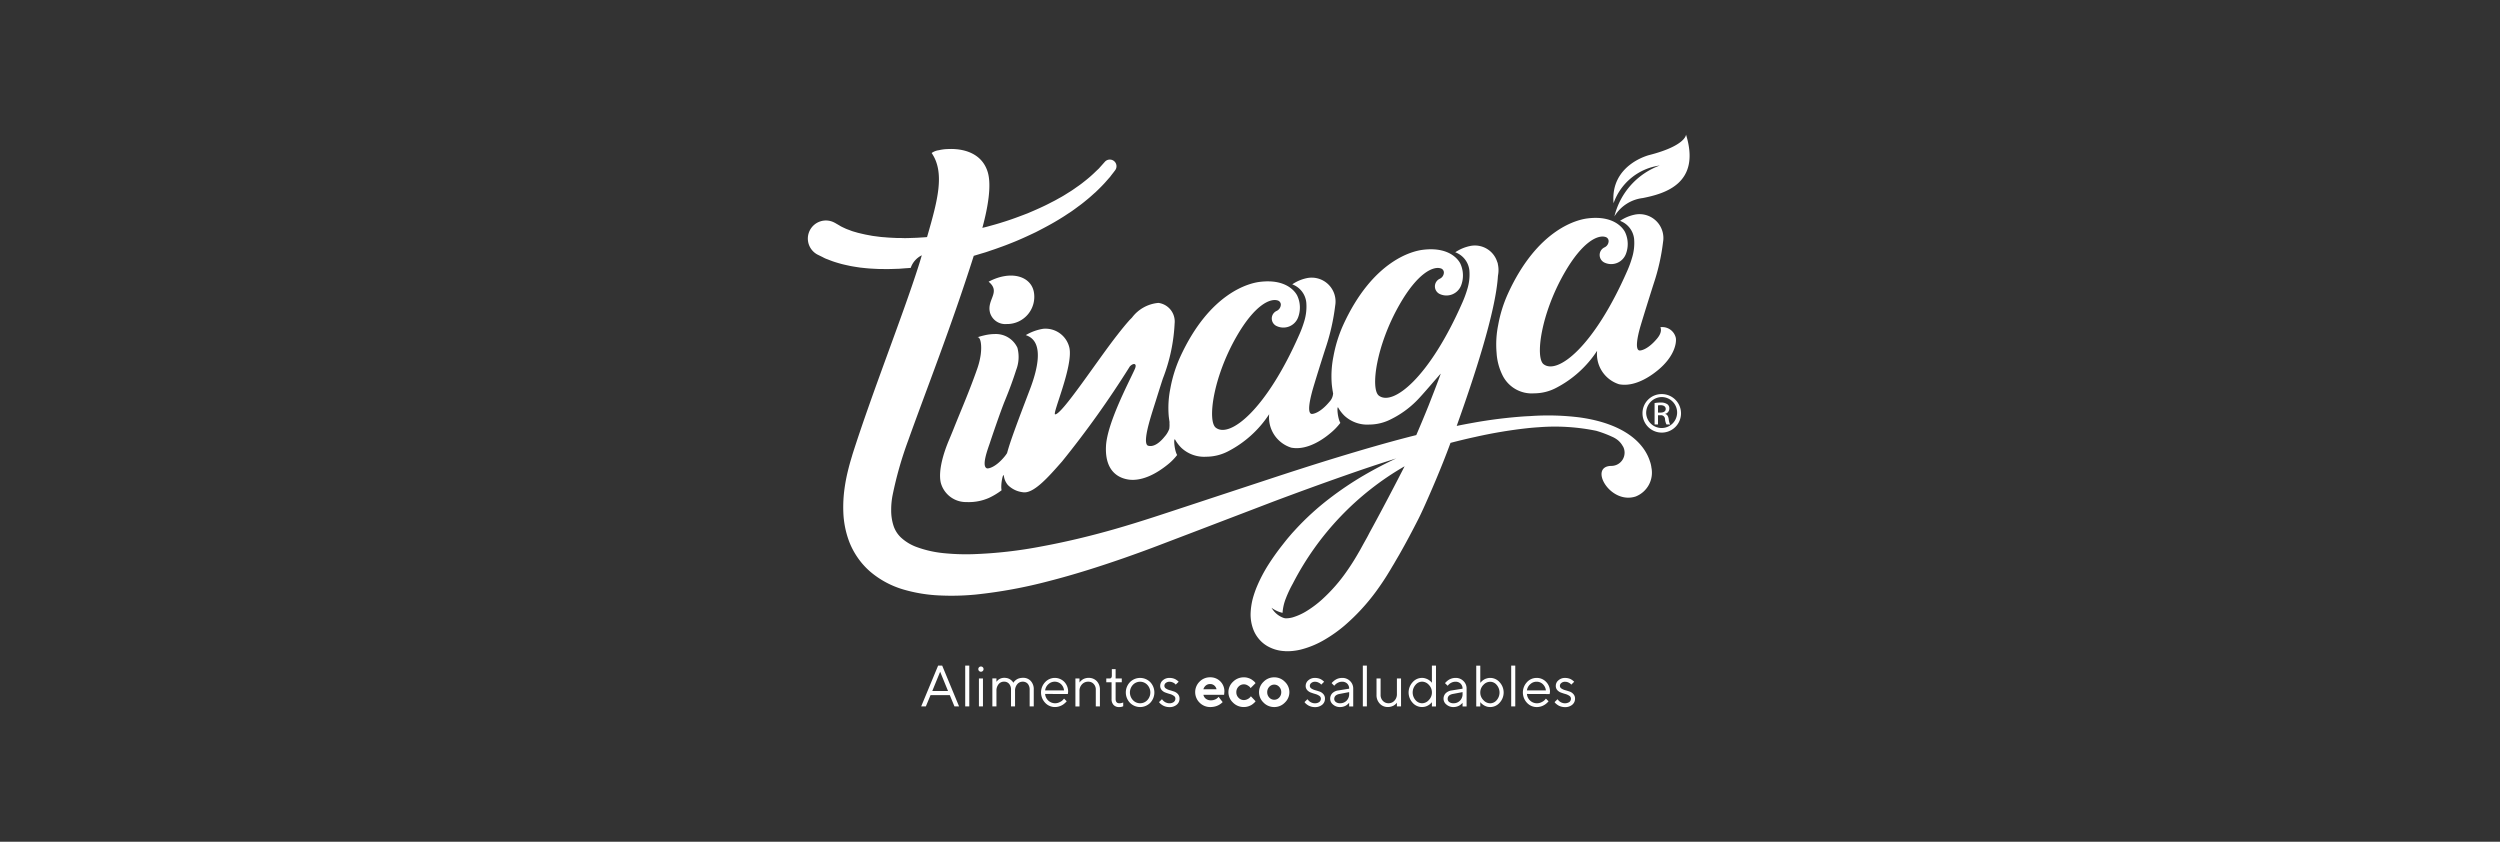 <svg xmlns="http://www.w3.org/2000/svg" width="297" height="100" viewBox="0 0 297 100">
  <rect x="0" y="0" width="297" height="100" fill="#333333" stroke="none"/>
  <g id="Grupo_11363" data-name="Grupo 11363" transform="translate(-651 -650)">
    <rect id="Rectángulo_6506" data-name="Rectángulo 6506" width="297" height="100" transform="translate(651 650)" fill="none"/>
    <path id="tinaga" d="M20956.969,12702a.884.884,0,0,1-.67-.248.983.983,0,0,1-.242-.718v-1.979h-.629v-.449h.387c.184,0,.273-.116.273-.343v-.766h.449v1.108h.732v.449h-.732v1.979c0,.348.152.517.453.517a1.019,1.019,0,0,0,.223-.026c.072-.016.131-.036.168-.047l.059-.026v.448a.942.942,0,0,1-.436.1Zm52.49-.059a1.386,1.386,0,0,1-.344-.147,1.943,1.943,0,0,1-.232-.169,1.327,1.327,0,0,1-.152-.147l-.043-.069.348-.343c.012.016.021.032.037.053s.053.059.105.116a1.178,1.178,0,0,0,.18.147,1.015,1.015,0,0,0,.244.116.983.983,0,0,0,.844-.1.509.509,0,0,0,.184-.4.389.389,0,0,0-.184-.332,1.567,1.567,0,0,0-.453-.212c-.176-.047-.35-.105-.523-.168a1.089,1.089,0,0,1-.453-.291.734.734,0,0,1-.186-.522.831.831,0,0,1,.316-.654,1.12,1.12,0,0,1,.787-.279,1.513,1.513,0,0,1,.379.042,1.353,1.353,0,0,1,.307.111,2.2,2.2,0,0,1,.211.137c.059.048.105.085.133.111l.053.053-.35.343a.792.792,0,0,0-.084-.095.937.937,0,0,0-.236-.153.912.912,0,0,0-.412-.095.664.664,0,0,0-.443.143.426.426,0,0,0-.174.337.374.374,0,0,0,.184.322,1.55,1.55,0,0,0,.449.2c.18.048.354.105.527.163a1.021,1.021,0,0,1,.449.307.777.777,0,0,1,.189.538.915.915,0,0,1-.328.718,1.309,1.309,0,0,1-.881.285A1.7,1.7,0,0,1,21009.459,12701.94Zm-4.053-.448a1.792,1.792,0,0,1-.006-2.448,1.535,1.535,0,0,1,1.145-.507,1.5,1.5,0,0,1,1.135.47,1.641,1.641,0,0,1,.459,1.192l-.037.253-2.7-.01a1.193,1.193,0,0,0,1.176,1.107,1.222,1.222,0,0,0,.582-.143,1.116,1.116,0,0,0,.379-.274l.117-.137.311.312a.443.443,0,0,1-.059.079c-.025.031-.084.084-.168.163a1.558,1.558,0,0,1-.285.206,1.675,1.675,0,0,1-.385.169,1.692,1.692,0,0,1-.492.074A1.57,1.57,0,0,1,21005.406,12701.492Zm.379-2.2a1.185,1.185,0,0,0-.385.729h2.254a1.2,1.2,0,0,0-.365-.744,1.037,1.037,0,0,0-.744-.29A1.056,1.056,0,0,0,21005.785,12699.3Zm-5.16,2.644a1.586,1.586,0,0,1-.332-.147,1.8,1.8,0,0,1-.232-.169.954.954,0,0,1-.148-.147l-.053-.063v.517h-.48v-4.849h.48v2.047a.608.608,0,0,1,.053-.063,1.84,1.84,0,0,1,.143-.143,1.225,1.225,0,0,1,.238-.179,1.14,1.14,0,0,1,.332-.143,1.375,1.375,0,0,1,.412-.063,1.481,1.481,0,0,1,1.117.512,1.793,1.793,0,0,1,0,2.443,1.487,1.487,0,0,1-1.117.507A1.545,1.545,0,0,1,21000.625,12701.94Zm-.4-2.569a1.267,1.267,0,0,0-.365.9,1.251,1.251,0,0,0,.365.9,1.093,1.093,0,0,0,.813.385,1.02,1.02,0,0,0,.77-.374,1.382,1.382,0,0,0,0-1.811,1,1,0,0,0-.77-.374A1.1,1.1,0,0,0,21000.225,12699.371Zm-4.387,2.332a.868.868,0,0,1-.342-.67.927.927,0,0,1,.252-.67,1.26,1.26,0,0,1,.725-.338l1.281-.206a.811.811,0,0,0-.232-.6.825.825,0,0,0-.6-.227,1.065,1.065,0,0,0-.5.116,1.146,1.146,0,0,0-.338.248l-.1.115-.316-.311c.016-.017.031-.043.059-.069s.078-.079.152-.147a1.618,1.618,0,0,1,.254-.189,1.5,1.5,0,0,1,.348-.153,1.555,1.555,0,0,1,.438-.063,1.258,1.258,0,0,1,.939.369,1.209,1.209,0,0,1,.375.913v2.11h-.48v-.448c-.01.016-.021.032-.041.059s-.064.063-.133.121a1.034,1.034,0,0,1-.217.163,1.379,1.379,0,0,1-.3.122,1.351,1.351,0,0,1-.385.053A1.225,1.225,0,0,1,20995.838,12701.7Zm.771-1.261c-.412.079-.623.274-.623.591a.458.458,0,0,0,.18.369.8.8,0,0,0,.512.147,1.033,1.033,0,0,0,.77-.311,1.085,1.085,0,0,0,.307-.8v-.212Zm-4.787,1.05a1.8,1.8,0,0,1,0-2.443,1.476,1.476,0,0,1,1.119-.512,1.337,1.337,0,0,1,.406.063,1.619,1.619,0,0,1,.332.143,1.71,1.71,0,0,1,.238.169,2.005,2.005,0,0,1,.152.152l.043.063v-2.047h.486v4.849h-.486v-.517c-.006.011-.021.031-.043.063s-.072.073-.146.143a1.4,1.4,0,0,1-.244.179,1.472,1.472,0,0,1-.326.143,1.556,1.556,0,0,1-.412.059A1.488,1.488,0,0,1,20991.822,12701.492Zm.344-2.127a1.382,1.382,0,0,0,0,1.811,1.031,1.031,0,0,0,.775.374,1.082,1.082,0,0,0,.809-.385,1.257,1.257,0,0,0,.363-.9,1.273,1.273,0,0,0-.363-.9,1.093,1.093,0,0,0-.809-.38A1.015,1.015,0,0,0,20992.166,12699.365Zm-4.248,2.228a1.441,1.441,0,0,1-.385-1.045v-1.942h.484v1.942a1,1,0,0,0,.27.718.9.9,0,0,0,.666.284.927.927,0,0,0,.711-.311,1.107,1.107,0,0,0,.291-.8v-1.837h.49v3.324h-.49v-.448a.626.626,0,0,1-.037.059c-.021.021-.059.063-.127.126a1.469,1.469,0,0,1-.217.158,1.512,1.512,0,0,1-.3.122,1.361,1.361,0,0,1-.385.053A1.267,1.267,0,0,1,20987.918,12701.593Zm-5.551.11a.863.863,0,0,1-.338-.67.916.916,0,0,1,.248-.67,1.249,1.249,0,0,1,.723-.338l1.283-.206a.819.819,0,0,0-.232-.6.828.828,0,0,0-.6-.227,1.06,1.06,0,0,0-.5.116,1.12,1.12,0,0,0-.338.248l-.105.115-.307-.311a.729.729,0,0,1,.053-.069,1.858,1.858,0,0,1,.158-.147,1.455,1.455,0,0,1,.254-.189,1.375,1.375,0,0,1,.342-.153,1.558,1.558,0,0,1,.439-.063,1.279,1.279,0,0,1,.943.369,1.231,1.231,0,0,1,.375.913v2.11h-.484v-.448a.543.543,0,0,0-.043.059c-.021.021-.062.063-.127.121a1.464,1.464,0,0,1-.217.163,1.422,1.422,0,0,1-.3.122,1.365,1.365,0,0,1-.387.053A1.217,1.217,0,0,1,20982.367,12701.7Zm.77-1.261c-.41.079-.623.274-.627.591a.452.452,0,0,0,.189.369.771.771,0,0,0,.506.147,1.06,1.06,0,0,0,.777-.311,1.089,1.089,0,0,0,.3-.8v-.212Zm-3.387,1.5a1.419,1.419,0,0,1-.344-.147,2.4,2.4,0,0,1-.236-.169,1.433,1.433,0,0,1-.143-.147l-.049-.069.35-.343a.384.384,0,0,0,.037.053,1.556,1.556,0,0,0,.109.116.916.916,0,0,0,.174.147,1.015,1.015,0,0,0,.244.116.849.849,0,0,0,.3.053.86.86,0,0,0,.543-.152.511.511,0,0,0,.186-.4.391.391,0,0,0-.186-.332,1.567,1.567,0,0,0-.453-.212c-.174-.047-.35-.105-.523-.168a1.089,1.089,0,0,1-.453-.291.736.736,0,0,1-.189-.522.862.862,0,0,1,.316-.654,1.141,1.141,0,0,1,.8-.279,1.5,1.5,0,0,1,.373.042,1.318,1.318,0,0,1,.307.111,2.2,2.2,0,0,1,.211.137c.059.048.105.085.133.111l.053.053-.35.343c-.02-.026-.047-.059-.078-.095a.961.961,0,0,0-.248-.153.858.858,0,0,0-.4-.095.67.67,0,0,0-.449.143.431.431,0,0,0-.174.337.374.374,0,0,0,.184.322,1.55,1.55,0,0,0,.449.2c.18.048.354.105.527.163a1.021,1.021,0,0,1,.449.307.777.777,0,0,1,.189.538.919.919,0,0,1-.326.718,1.321,1.321,0,0,1-.887.285A1.689,1.689,0,0,1,20979.75,12701.94Zm-5.637-.47a1.694,1.694,0,0,1,0-2.475,1.745,1.745,0,0,1,1.268-.527,1.721,1.721,0,0,1,1.26.527,1.69,1.69,0,0,1,0,2.475,1.722,1.722,0,0,1-1.26.528A1.746,1.746,0,0,1,20974.113,12701.471Zm.682-1.878a.907.907,0,0,0-.248.644.9.9,0,0,0,.248.639.795.795,0,0,0,1.172,0,.906.906,0,0,0,.248-.639.916.916,0,0,0-.248-.644.793.793,0,0,0-1.172,0Zm-4.311,1.878a1.677,1.677,0,0,1,0-2.475,1.782,1.782,0,0,1,1.291-.527,1.577,1.577,0,0,1,.5.073,1.6,1.6,0,0,1,.391.169,2.686,2.686,0,0,1,.27.2.89.89,0,0,1,.174.179l.053.069-.592.591a1.147,1.147,0,0,0-.084-.127,1.324,1.324,0,0,0-.273-.2.831.831,0,0,0-.439-.122.848.848,0,0,0-.633.27.914.914,0,0,0-.264.665.892.892,0,0,0,.264.659.853.853,0,0,0,.633.274.94.94,0,0,0,.439-.11,1,1,0,0,0,.3-.222l.094-.116.555.586c-.016.021-.031.047-.053.079s-.084.084-.168.163a1.715,1.715,0,0,1-.275.206,1.815,1.815,0,0,1-.391.169,1.729,1.729,0,0,1-.5.074A1.783,1.783,0,0,1,20970.484,12701.471Zm-3.965.011a1.752,1.752,0,0,1-.01-2.5,1.722,1.722,0,0,1,1.25-.517,1.651,1.651,0,0,1,1.7,1.7l-.033.38h-2.459a.784.784,0,0,0,.291.47.959.959,0,0,0,.607.185,1.165,1.165,0,0,0,.49-.1.985.985,0,0,0,.316-.206l.1-.105.484.623-.062.058a1.533,1.533,0,0,1-.18.148,1.851,1.851,0,0,1-.295.179,1.909,1.909,0,0,1-.406.143,2.3,2.3,0,0,1-.508.059A1.762,1.762,0,0,1,20966.52,12701.481Zm.734-2.042a.945.945,0,0,0-.291.448h1.563a.8.8,0,0,0-.264-.448.742.742,0,0,0-.5-.174A.767.767,0,0,0,20967.254,12699.439Zm-4.785,2.5a1.386,1.386,0,0,1-.344-.147,2.442,2.442,0,0,1-.238-.169,1.835,1.835,0,0,1-.146-.147l-.043-.069.348-.343c.012.016.021.032.037.053s.053.059.105.116a1.178,1.178,0,0,0,.18.147.933.933,0,0,0,.242.116.865.865,0,0,0,.3.053.833.833,0,0,0,.539-.152.5.5,0,0,0,.189-.4.382.382,0,0,0-.189-.332,1.411,1.411,0,0,0-.449-.212c-.174-.047-.348-.105-.521-.168a1.077,1.077,0,0,1-.453-.291.738.738,0,0,1-.191-.522.849.849,0,0,1,.316-.654,1.155,1.155,0,0,1,.8-.279,1.5,1.5,0,0,1,.375.042,1.555,1.555,0,0,1,.307.111c.074.047.148.09.211.137s.105.085.133.111l.053.053-.354.343a.588.588,0,0,0-.08-.095.853.853,0,0,0-.238-.153.912.912,0,0,0-.406-.095.681.681,0,0,0-.453.143.437.437,0,0,0-.168.337.374.374,0,0,0,.184.322,1.483,1.483,0,0,0,.449.2c.174.048.354.105.527.163a1.067,1.067,0,0,1,.453.307.8.8,0,0,1,.186.538.906.906,0,0,1-.332.718,1.3,1.3,0,0,1-.883.285A1.675,1.675,0,0,1,20962.469,12701.94Zm-4.223-.443a1.772,1.772,0,0,1,0-2.459,1.7,1.7,0,0,1,2.406,0,1.787,1.787,0,0,1,0,2.459,1.693,1.693,0,0,1-2.406,0Zm.348-2.137a1.331,1.331,0,0,0,0,1.815,1.147,1.147,0,0,0,.855.374,1.16,1.16,0,0,0,.855-.369,1.332,1.332,0,0,0,0-1.82,1.176,1.176,0,0,0-1.711,0Zm-10.426,2.132a1.781,1.781,0,0,1-.006-2.448,1.575,1.575,0,0,1,2.279-.037,1.662,1.662,0,0,1,.455,1.192l-.033.253-2.7-.01a1.193,1.193,0,0,0,1.172,1.107,1.187,1.187,0,0,0,.58-.143,1.087,1.087,0,0,0,.381-.274l.115-.137.316.312-.062.079a1.983,1.983,0,0,1-.17.163,1.517,1.517,0,0,1-.279.206,1.815,1.815,0,0,1-.391.169,1.689,1.689,0,0,1-.49.074A1.568,1.568,0,0,1,20948.168,12701.492Zm.375-2.2a1.2,1.2,0,0,0-.381.729h2.248a1.164,1.164,0,0,0-.359-.744,1.1,1.1,0,0,0-1.508.016Zm54.99,2.633v-4.849h.484v4.849Zm-17.625,0v-4.849h.48v4.849Zm-31.725,0v-1.973a.95.95,0,0,0-.254-.7.826.826,0,0,0-.643-.264.962.962,0,0,0-.74.311,1.093,1.093,0,0,0-.3.792v1.836h-.484v-3.324h.484v.485a.394.394,0,0,1,.043-.058,1.126,1.126,0,0,1,.127-.138,1.615,1.615,0,0,1,.211-.169,1.139,1.139,0,0,1,.3-.132,1.25,1.25,0,0,1,.391-.058,1.311,1.311,0,0,1,.98.385,1.441,1.441,0,0,1,.375,1.035v1.973Zm-7.857,0v-1.973a1.06,1.06,0,0,0-.227-.718.777.777,0,0,0-.6-.248.812.812,0,0,0-.645.3,1.185,1.185,0,0,0-.264.8v1.836h-.48v-1.973a1,1,0,0,0-.232-.713.755.755,0,0,0-.6-.253.811.811,0,0,0-.643.3,1.2,1.2,0,0,0-.254.8v1.836h-.486v-3.324h.486v.417a.229.229,0,0,1,.031-.053,1.408,1.408,0,0,1,.105-.116.992.992,0,0,1,.18-.147,1.261,1.261,0,0,1,.27-.121,1.183,1.183,0,0,1,.348-.048,1.571,1.571,0,0,1,.418.058,1.3,1.3,0,0,1,.3.148,1.2,1.2,0,0,1,.2.169.767.767,0,0,1,.121.152l.033.063a.464.464,0,0,1,.041-.063.7.7,0,0,1,.121-.143,1.383,1.383,0,0,1,.217-.179,1.123,1.123,0,0,1,.328-.148,1.653,1.653,0,0,1,.438-.058,1.2,1.2,0,0,1,.924.375,1.429,1.429,0,0,1,.357,1.045v1.973Zm-6.027,0v-3.324h.48v3.324Zm-1.629,0v-4.849h.484v4.849Zm-1.277,0-.555-1.345h-2.285l-.559,1.345h-.555l2.012-4.849h.484l2.006,4.849Zm-2.633-1.836h1.867l-.934-2.285Zm5.557-2.375a.316.316,0,0,1-.09-.222.3.3,0,0,1,.09-.221.318.318,0,0,1,.443,0,.3.3,0,0,1,.088.221.323.323,0,0,1-.088.222.318.318,0,0,1-.443,0Zm36.357-2.358a4.508,4.508,0,0,1-2.133-.612,3.739,3.739,0,0,1-.971-.823,3.862,3.862,0,0,1-.639-1.05,5,5,0,0,1-.354-2.037,8.232,8.232,0,0,1,.248-1.688,11.615,11.615,0,0,1,.5-1.462,17.622,17.622,0,0,1,1.324-2.538c.5-.786,1.023-1.524,1.572-2.231l.418-.533c.152-.19.258-.322.422-.518l.438-.512.459-.5a31.751,31.751,0,0,1,3.9-3.562,39.452,39.452,0,0,1,4.221-2.844c1.262-.733,2.533-1.394,3.8-1.984-1.973.617-4.01,1.3-6.088,2.032-2.787.976-5.652,2.021-8.561,3.113-2.9,1.113-5.852,2.237-8.8,3.366q-2.218.847-4.428,1.688c-1.477.57-2.977,1.113-4.465,1.636-2.975,1.034-5.951,1.979-8.9,2.733a57.388,57.388,0,0,1-8.748,1.609,30.045,30.045,0,0,1-4.3.1,18.049,18.049,0,0,1-4.248-.7,10.754,10.754,0,0,1-3.937-2.11,8.81,8.81,0,0,1-1.514-1.688,8.995,8.995,0,0,1-1-1.884,11.055,11.055,0,0,1-.7-3.53,16.085,16.085,0,0,1,.143-2.786,20.247,20.247,0,0,1,.4-2.09c.143-.591.281-1.082.4-1.473.031-.11.063-.211.094-.311.012-.048.033-.127.068-.237,2.359-7.4,5.932-16.358,7.832-22.332.137-.428.264-.85.385-1.267a2.607,2.607,0,0,0-1.318,1.5.193.193,0,0,0-.053,0c-.27.026-.539.037-.809.059s-.527.048-.785.048c-.529.021-1.035.036-1.537.026-.248-.006-.49,0-.732-.011s-.48-.026-.713-.037-.459-.032-.686-.053-.443-.048-.66-.068c-.432-.063-.844-.127-1.229-.2-.391-.09-.75-.158-1.094-.254s-.648-.185-.934-.284-.533-.206-.754-.285-.406-.19-.555-.264l-.465-.228a2.149,2.149,0,1,1,1.916-3.847c.043.021.08.042.121.063l.154.09s.094.053.264.152c.09.048.189.122.326.19s.3.143.48.227.406.153.639.248.512.158.8.248c.295.074.617.148.955.222.174.032.354.068.539.1a5.7,5.7,0,0,0,.564.089l.6.079c.205.026.416.037.629.053.426.043.875.059,1.34.08.227.01.465,0,.7.01s.48.006.729,0c.49-.021.992-.026,1.5-.068.227-.011.459-.026.691-.048l.047-.158c1.2-4.163,2.111-7.5.5-9.83a1.885,1.885,0,0,1,.855-.333,5.237,5.237,0,0,1,1.066-.137c1.709-.09,4.041.391,4.748,2.754.465,1.589.006,4.18-.6,6.448-.016.053-.031.105-.043.159.248-.059.5-.116.75-.19.533-.147,1.066-.29,1.582-.459,1.051-.316,2.053-.7,3.025-1.071.959-.406,1.883-.808,2.723-1.251.211-.11.422-.211.621-.321s.4-.228.6-.333c.395-.216.744-.453,1.1-.67s.666-.454.977-.665.586-.437.85-.644a15.438,15.438,0,0,0,1.277-1.129l.242-.228c.037-.037.074-.068.105-.1l.1-.116c.131-.143.242-.27.332-.37l.273-.306a.792.792,0,0,1,1.215,1.014l-.248.327c-.084.105-.186.231-.3.39-.031.037-.064.079-.1.122s-.074.084-.115.126c-.08.1-.164.186-.254.291-.354.416-.8.859-1.33,1.366-.279.237-.559.507-.875.766s-.645.538-1.008.8-.729.549-1.131.813c-.2.126-.406.264-.611.4s-.422.265-.639.4c-.871.538-1.82,1.04-2.807,1.546-1,.476-2.043.961-3.129,1.378-.539.221-1.094.411-1.646.611-.279.1-.561.185-.84.285s-.564.185-.844.264l-.855.259-.062.016c-2.682,8.448-5.674,16.011-7.789,21.937a44.015,44.015,0,0,0-1.863,6.548,9.034,9.034,0,0,0-.158,1.778,5.873,5.873,0,0,0,.26,1.752,3.357,3.357,0,0,0,.9,1.451,5.572,5.572,0,0,0,1.963,1.166,12.967,12.967,0,0,0,3,.682,26.671,26.671,0,0,0,3.6.132,52.254,52.254,0,0,0,8.127-.919c2.838-.522,5.768-1.219,8.711-2.062,1.482-.423,2.955-.882,4.443-1.361s2.992-.982,4.49-1.473c3-.992,6.006-1.979,8.961-2.955s5.883-1.921,8.727-2.786,5.609-1.668,8.26-2.354c.316-.084.627-.158.939-.237.521-1.209,1.012-2.386,1.467-3.52.459-1.177.906-2.307,1.3-3.383.047-.132.1-.264.143-.4-.328.338-2.232,2.606-2.887,3.245a11.422,11.422,0,0,1-3,2.158,5.687,5.687,0,0,1-2.613.649,3.99,3.99,0,0,1-2.918-1.024s0,0,0,0a4.286,4.286,0,0,1-.787-1.023c-.152-.063-.047,1.3.275,1.847a7.377,7.377,0,0,1-1.225,1.256c-.48.4-2.555,2.09-4.623,1.684a3.768,3.768,0,0,1-2.607-3.974,12.883,12.883,0,0,1-4.869,4.406,5.656,5.656,0,0,1-2.613.648,3.961,3.961,0,0,1-2.934-1.039,4.132,4.132,0,0,1-.447-.512,3.529,3.529,0,0,1-.281-.428.235.235,0,0,1-.016-.026.067.067,0,0,0-.016-.026c-.2-.279-.105,1.245.242,1.826a6.668,6.668,0,0,1-1.223,1.219c-2.291,1.815-3.906,1.815-4.629,1.688-.707-.121-2.775-.644-2.6-3.979.143-2.729,2.738-7.615,3.361-9,.068-.147.275-.554.084-.7-.168-.132-.527.132-.627.274a114.483,114.483,0,0,1-8.037,11.266c-1.693,1.926-3.436,3.905-4.7,3.651a2.98,2.98,0,0,1-1.73-.844.755.755,0,0,1-.074-.09,2.1,2.1,0,0,1-.412-1.008c-.084-.443-.412,1.034-.27,1.715a8.137,8.137,0,0,1-1.488.9,5.945,5.945,0,0,1-2.674.5,3.1,3.1,0,0,1-3.066-2.317c-.322-1.467.381-3.63.971-5.028.174-.412.348-.829.512-1.24.945-2.375,1.889-4.5,2.861-7.276a8.746,8.746,0,0,0,.406-1.663c.168-1.3-.074-2.158-.412-2.047.279-.09.549-.169.807-.227a5.74,5.74,0,0,1,1.3-.164,2.824,2.824,0,0,1,2.664,1.631,4.266,4.266,0,0,1-.152,2.648q-.516,1.639-1.3,3.552c-.533,1.277-1.689,4.7-1.8,5.05-.244.733-1.066,2.839-.365,3.076.148.048,1-.084,2.084-1.393a4.138,4.138,0,0,0,.3-.412c.084-.295.174-.606.273-.918.617-1.932,2.17-5.91,2.555-6.949,1.92-5.251,0-5.927-.6-6.158a5.923,5.923,0,0,1,2.059-.75,2.913,2.913,0,0,1,3.125,2.27c.453,2.189-2.064,7.862-1.7,7.895.785.063,4.986-6.375,7.393-9.44.521-.671.992-1.245,1.355-1.652.148-.174.295-.3.4-.422a4.4,4.4,0,0,1,3.129-1.726,2.232,2.232,0,0,1,1.92,2.448,20.79,20.79,0,0,1-1.4,6.549c-.139.422-.449,1.394-.766,2.412-.307.981-.633,1.963-.9,2.96-.217.828-.6,2.454-.07,2.6.756.206,1.516-.544,1.938-1.071a2.811,2.811,0,0,0,.559-.924,3.1,3.1,0,0,0,.021-.765h.021c-.037-.237-.068-.48-.1-.733a11.621,11.621,0,0,1,.191-3.319,16.018,16.018,0,0,1,1.139-3.673c3.568-7.831,8.381-8.839,9.436-8.976,3.457-.449,4.428,1.467,4.512,1.662a3.32,3.32,0,0,1,.078,2.58,1.87,1.87,0,0,1-2.475,1.029.99.99,0,0,1-.041-1.837.865.865,0,0,0,.475-.717.52.52,0,0,0-.4-.522c-.871-.254-2.7.517-4.877,4.316-2.807,4.912-3.451,10.042-2.447,10.807,1.666,1.282,6-2.127,9.936-11.1a13,13,0,0,0,.564-1.525,5.955,5.955,0,0,0,.248-2.253,2.571,2.571,0,0,0-1.668-2.152,4.8,4.8,0,0,1,1.689-.729,2.836,2.836,0,0,1,3.414,3.25,25.474,25.474,0,0,1-1.092,4.9c-.307.924-1.447,4.544-1.662,5.367s-.607,2.453-.074,2.6c.152.042,1.023-.09,2.137-1.431a1.575,1.575,0,0,0,.443-1v-.011a2.09,2.09,0,0,1-.047-.274c-.006,0-.006,0-.006-.006v0a.136.136,0,0,0-.012-.031h.006c-.037-.248-.074-.5-.1-.766a11.848,11.848,0,0,1,.2-3.319,16,16,0,0,1,1.135-3.673c3.566-7.83,8.385-8.838,9.439-8.976,3.451-.448,4.428,1.467,4.512,1.662a3.34,3.34,0,0,1,.074,2.58,1.871,1.871,0,0,1-2.475,1.029,1,1,0,0,1-.043-1.842.834.834,0,0,0,.475-.712.509.509,0,0,0-.4-.522c-.865-.253-2.7.517-4.871,4.316-2.807,4.913-3.451,10.042-2.453,10.807,1.668,1.282,6.01-2.126,9.941-11.1a13.015,13.015,0,0,0,.559-1.524,5.886,5.886,0,0,0,.254-2.254,2.581,2.581,0,0,0-1.678-2.152,4.893,4.893,0,0,1,1.693-.729,2.776,2.776,0,0,1,3.3,1.9.006.006,0,0,1,.006.006v0a.7.7,0,0,1,.063.237,3.229,3.229,0,0,1,.053,1.1c-.01.095-.027.189-.043.29v0c-.264,4.28-2.838,12.063-4.9,17.825.613-.126,1.221-.242,1.816-.348a56.065,56.065,0,0,1,6.332-.792l.006,0c.041,0,.627-.032.639-.032a30.092,30.092,0,0,1,5.873.169c5.207.744,7.555,2.987,8.268,5.146a.017.017,0,0,1,.006.016,3.437,3.437,0,0,1,.115.375c.012.047.021.089.033.132a.083.083,0,0,1,0,.031.949.949,0,0,1,.037.217,3.04,3.04,0,0,1-1.867,3.472c-3.072.992-5.646-3.636-2.861-3.636a1.571,1.571,0,0,0,1.357-2.321h-.012a2.4,2.4,0,0,0-.711-.823.128.128,0,0,1-.033-.021,2.947,2.947,0,0,0-.553-.306,13.188,13.188,0,0,0-1.873-.7,24.4,24.4,0,0,0-6.824-.422c-.428.026-.865.063-1.318.11a56.316,56.316,0,0,0-6.285,1.056c-.934.2-1.9.438-2.881.691-1.107,3.039-2.5,6.185-3.014,7.335a.429.429,0,0,1-.037.079c-.031.074-.057.137-.084.189s-.043.1-.053.122a.194.194,0,0,0-.021.047c0,.006,0,.011-.01.017-.232.512-.443.949-.6,1.261-.713,1.4-1.469,2.828-2.285,4.259-.207.354-.418.712-.623,1.071-.111.179-.217.358-.322.538s-.217.358-.322.532c-.453.75-.949,1.483-1.477,2.206a24.44,24.44,0,0,1-3.721,4.031,16.44,16.44,0,0,1-2.359,1.679,10.754,10.754,0,0,1-2.9,1.2,6.813,6.813,0,0,1-1.535.187C20976.861,12695.367,20976.768,12695.365,20976.674,12695.36Zm-.174-3.947a.842.842,0,0,0,.32.048,2.972,2.972,0,0,0,.729-.105,6.93,6.93,0,0,0,1.779-.818,12.526,12.526,0,0,0,1.74-1.319,19.6,19.6,0,0,0,2.977-3.414c.438-.622.844-1.267,1.225-1.921.1-.174.2-.343.3-.517s.189-.349.285-.518c.189-.348.385-.691.574-1.034l.223-.427s0-.006,0-.006c2.158-3.931,4.217-7.983,4.217-7.983a34.027,34.027,0,0,0-13.25,13.883c-.006.006-.006.011-.01.021a14.011,14.011,0,0,0-.809,1.693l-.025.069a5.663,5.663,0,0,0-.406,1.752v-.006a3.377,3.377,0,0,1-1.309-.606,2.712,2.712,0,0,0,1.408,1.2h.006c.01.021.01,0,.016,0Zm42.631-24.311a2.268,2.268,0,0,1,2.27-2.279h.01a2.288,2.288,0,1,1-2.279,2.279Zm.438,0a1.839,1.839,0,1,0,1.842-1.926h-.01A1.882,1.882,0,0,0,21019.568,12667.1Zm2.412,1.33a1.71,1.71,0,0,1-.174-.649.472.472,0,0,0-.549-.443h-.285v1.093h-.406v-2.543a4.3,4.3,0,0,1,.723-.063,1.338,1.338,0,0,1,.791.2.587.587,0,0,1,.238.522.64.64,0,0,1-.5.622v.016c.227.043.375.248.428.623a2.016,2.016,0,0,0,.164.628Zm-1.008-2.27v.86h.295c.338,0,.623-.121.623-.437,0-.222-.164-.443-.623-.443A2.022,2.022,0,0,0,21020.973,12666.163Zm-18.475-3.582a6.9,6.9,0,0,1-.7-2.654,11.621,11.621,0,0,1,.191-3.319,15.735,15.735,0,0,1,1.139-3.673c3.563-7.831,8.381-8.839,9.436-8.976,3.451-.449,4.428,1.467,4.512,1.662a3.294,3.294,0,0,1,.074,2.58,1.869,1.869,0,0,1-2.475,1.029,1,1,0,0,1-.043-1.842.833.833,0,0,0,.475-.713.51.51,0,0,0-.4-.522c-.865-.253-2.7.518-4.871,4.316-2.807,4.919-3.451,10.042-2.453,10.808,1.672,1.282,6.01-2.121,9.941-11.1a12,12,0,0,0,.559-1.525,5.92,5.92,0,0,0,.254-2.253,2.579,2.579,0,0,0-1.672-2.153,4.882,4.882,0,0,1,1.688-.728,2.838,2.838,0,0,1,3.42,3.25,24.794,24.794,0,0,1-1.1,4.9c-.3.929-1.436,4.548-1.662,5.371s-.6,2.454-.068,2.6c.152.043,1.023-.084,2.137-1.43.686-.828.369-1.313.379-1.33a1.649,1.649,0,0,1,1.832,1.272c.105.622-.18,2.221-2.115,3.82-.486.4-2.561,2.089-4.635,1.683a3.764,3.764,0,0,1-2.6-3.973,12.891,12.891,0,0,1-4.869,4.406,5.616,5.616,0,0,1-2.613.648A3.865,3.865,0,0,1,21002.5,12662.581Zm-60.895-7.488c-.365-1.515,1.33-2.4-.154-3.62,2.672-1.414,5.061-.644,5.383,1.262a3.229,3.229,0,0,1-3.238,3.767A1.887,1.887,0,0,1,20941.6,12655.093Zm79.549-17.419a6.78,6.78,0,0,0-5.457,4.475c-.412-4.6,4.254-5.726,4.254-5.726,4.348-1.118,4.354-2.422,4.354-2.422,1.793,5.81-2.518,7.013-5.141,7.535a4.559,4.559,0,0,0-3.367,2.18A8.6,8.6,0,0,1,21021.152,12637.674Z" transform="translate(-20173.002 -11968)" fill="#fff" stroke="rgba(0,0,0,0)" stroke-width="1"/>
  </g>
</svg>
